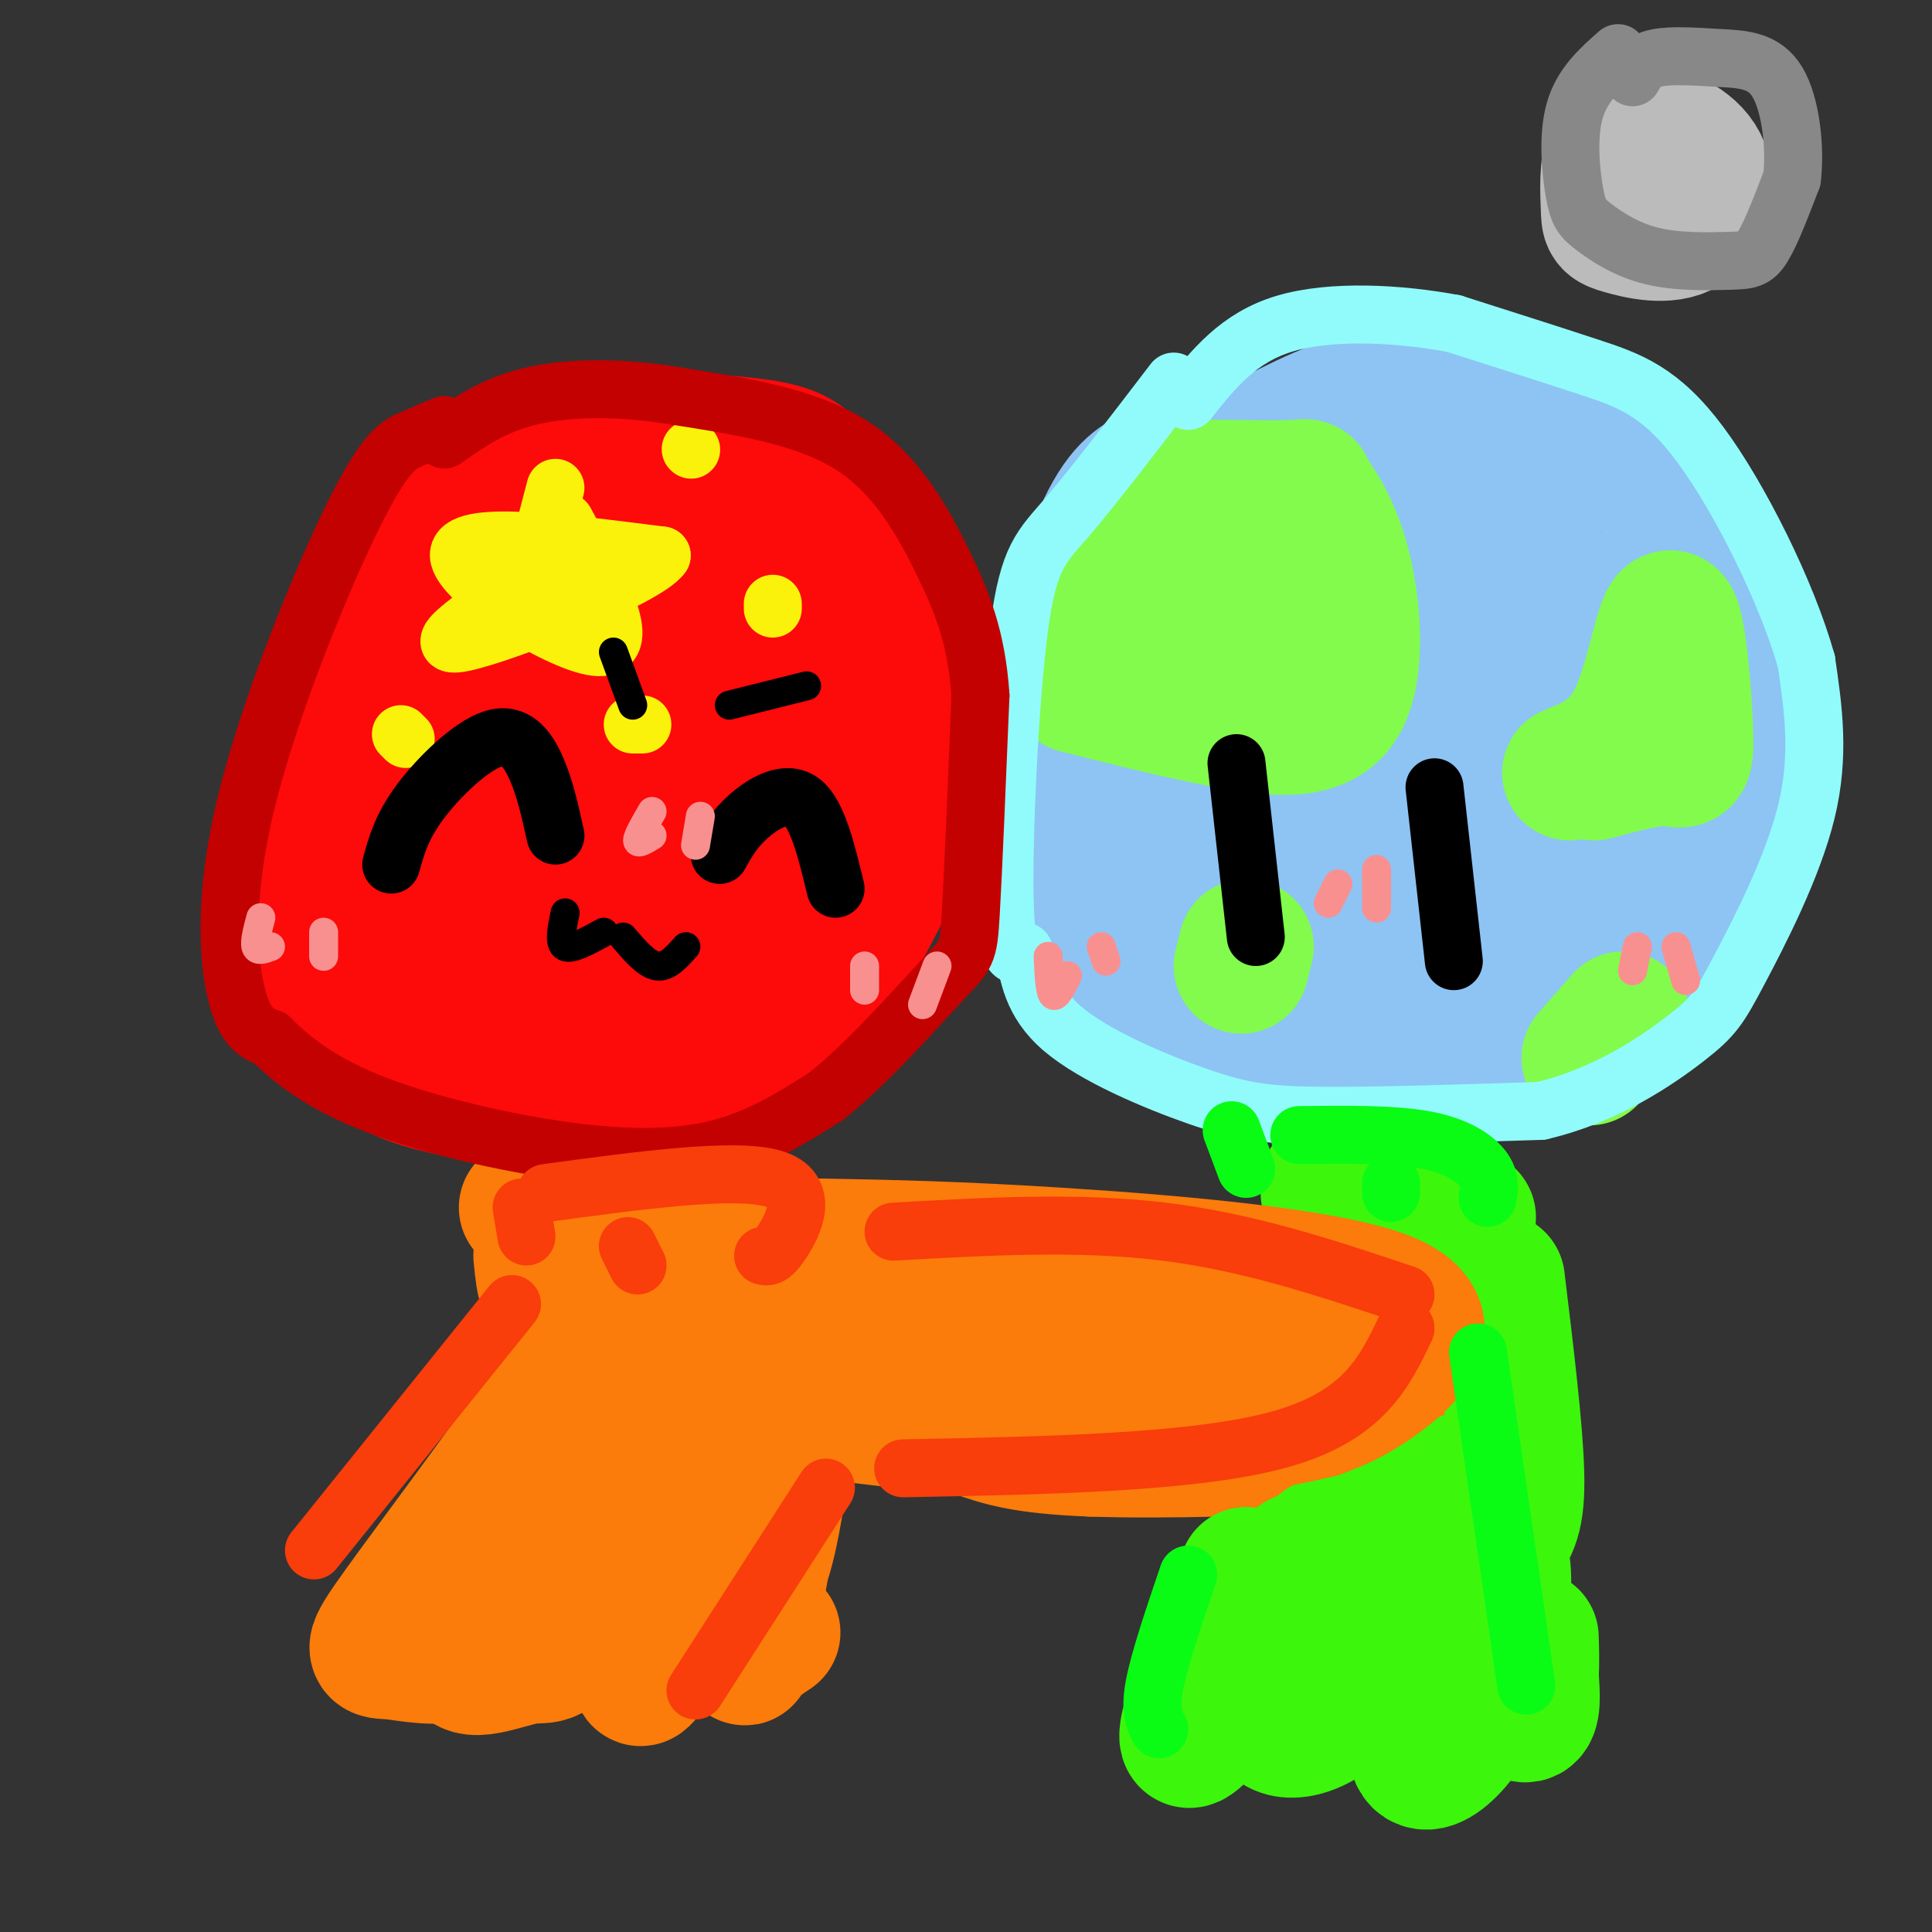 <svg viewBox='0 0 400 400' version='1.1' xmlns='http://www.w3.org/2000/svg' xmlns:xlink='http://www.w3.org/1999/xlink'><rect x="0" y="0" width="400" height="400" fill="#333333" stroke="none"/><g fill='none' stroke='rgb(253,10,10)' stroke-width='28' stroke-linecap='round' stroke-linejoin='round'><path d='M96,104c-7.897,7.172 -15.794,14.344 -22,26c-6.206,11.656 -10.722,27.797 -13,39c-2.278,11.203 -2.320,17.470 0,24c2.320,6.530 7.001,13.324 11,19c3.999,5.676 7.318,10.234 20,13c12.682,2.766 34.729,3.742 46,3c11.271,-0.742 11.765,-3.200 15,-6c3.235,-2.800 9.210,-5.943 15,-13c5.790,-7.057 11.395,-18.029 17,-29'/><path d='M185,180c3.852,-10.893 4.981,-23.627 2,-38c-2.981,-14.373 -10.072,-30.386 -15,-39c-4.928,-8.614 -7.692,-9.829 -19,-11c-11.308,-1.171 -31.160,-2.297 -43,0c-11.840,2.297 -15.668,8.018 -22,16c-6.332,7.982 -15.166,18.226 -20,34c-4.834,15.774 -5.667,37.078 -4,49c1.667,11.922 5.833,14.461 10,17'/><path d='M74,208c7.128,5.040 19.947,9.139 28,11c8.053,1.861 11.340,1.482 19,0c7.660,-1.482 19.694,-4.068 26,-6c6.306,-1.932 6.883,-3.210 10,-9c3.117,-5.790 8.772,-16.094 12,-24c3.228,-7.906 4.028,-13.415 4,-23c-0.028,-9.585 -0.885,-23.245 -3,-31c-2.115,-7.755 -5.489,-9.605 -8,-11c-2.511,-1.395 -4.159,-2.335 -12,-3c-7.841,-0.665 -21.875,-1.055 -32,3c-10.125,4.055 -16.341,12.553 -20,16c-3.659,3.447 -4.760,1.842 -5,11c-0.240,9.158 0.380,29.079 1,49'/><path d='M94,191c1.339,10.476 4.185,12.168 13,15c8.815,2.832 23.597,6.806 38,2c14.403,-4.806 28.426,-18.393 34,-28c5.574,-9.607 2.699,-15.236 0,-21c-2.699,-5.764 -5.220,-11.665 -16,-19c-10.780,-7.335 -29.817,-16.104 -42,-19c-12.183,-2.896 -17.512,0.083 -21,1c-3.488,0.917 -5.136,-0.226 -7,8c-1.864,8.226 -3.943,25.822 -4,35c-0.057,9.178 1.908,9.938 5,15c3.092,5.062 7.309,14.425 13,19c5.691,4.575 12.855,4.360 21,1c8.145,-3.360 17.270,-9.866 22,-14c4.730,-4.134 5.066,-5.895 5,-12c-0.066,-6.105 -0.533,-16.552 -1,-27'/><path d='M154,147c-1.959,-6.725 -6.356,-10.036 -10,-12c-3.644,-1.964 -6.537,-2.581 -11,-3c-4.463,-0.419 -10.498,-0.638 -15,0c-4.502,0.638 -7.472,2.135 -14,7c-6.528,4.865 -16.613,13.100 -21,26c-4.387,12.900 -3.074,30.466 4,38c7.074,7.534 19.909,5.037 27,3c7.091,-2.037 8.437,-3.614 11,-6c2.563,-2.386 6.343,-5.582 9,-9c2.657,-3.418 4.192,-7.059 5,-14c0.808,-6.941 0.890,-17.184 1,-22c0.110,-4.816 0.247,-4.205 -3,-5c-3.247,-0.795 -9.878,-2.994 -16,-1c-6.122,1.994 -11.735,8.182 -15,12c-3.265,3.818 -4.181,5.266 -6,11c-1.819,5.734 -4.539,15.753 -2,21c2.539,5.247 10.337,5.720 19,3c8.663,-2.720 18.189,-8.634 23,-17c4.811,-8.366 4.905,-19.183 5,-30'/><path d='M145,149c-2.478,-4.540 -11.173,-0.890 -17,3c-5.827,3.890 -8.785,8.021 -11,11c-2.215,2.979 -3.685,4.807 -6,11c-2.315,6.193 -5.475,16.751 0,19c5.475,2.249 19.585,-3.812 26,-10c6.415,-6.188 5.136,-12.505 5,-19c-0.136,-6.495 0.870,-13.168 -2,-15c-2.870,-1.832 -9.617,1.178 -14,4c-4.383,2.822 -6.401,5.455 -9,8c-2.599,2.545 -5.779,5.003 -8,10c-2.221,4.997 -3.484,12.533 0,15c3.484,2.467 11.715,-0.134 16,-1c4.285,-0.866 4.623,0.005 6,-5c1.377,-5.005 3.794,-15.886 2,-20c-1.794,-4.114 -7.798,-1.461 -11,1c-3.202,2.461 -3.601,4.731 -4,7'/><path d='M118,168c-0.607,3.905 -0.125,10.167 2,13c2.125,2.833 5.893,2.238 10,1c4.107,-1.238 8.554,-3.119 13,-5'/></g>
<g fill='none' stroke='rgb(141,196,244)' stroke-width='28' stroke-linecap='round' stroke-linejoin='round'><path d='M239,98c-3.456,1.826 -6.911,3.651 -11,13c-4.089,9.349 -8.810,26.220 -11,37c-2.190,10.780 -1.847,15.469 -1,21c0.847,5.531 2.199,11.905 5,18c2.801,6.095 7.050,11.912 10,15c2.950,3.088 4.602,3.447 14,7c9.398,3.553 26.542,10.301 37,13c10.458,2.699 14.229,1.350 18,0'/><path d='M300,222c9.148,-0.856 23.018,-2.996 33,-10c9.982,-7.004 16.078,-18.872 20,-28c3.922,-9.128 5.671,-15.515 6,-26c0.329,-10.485 -0.763,-25.069 -4,-36c-3.237,-10.931 -8.620,-18.208 -16,-24c-7.380,-5.792 -16.756,-10.098 -26,-13c-9.244,-2.902 -18.355,-4.401 -27,-3c-8.645,1.401 -16.822,5.700 -25,10'/><path d='M261,92c-7.927,5.120 -15.246,12.921 -19,21c-3.754,8.079 -3.945,16.437 -4,24c-0.055,7.563 0.025,14.330 4,24c3.975,9.670 11.844,22.242 17,28c5.156,5.758 7.600,4.701 14,5c6.400,0.299 16.755,1.954 24,1c7.245,-0.954 11.378,-4.516 16,-8c4.622,-3.484 9.733,-6.888 13,-14c3.267,-7.112 4.691,-17.930 4,-27c-0.691,-9.070 -3.498,-16.392 -7,-23c-3.502,-6.608 -7.698,-12.502 -14,-16c-6.302,-3.498 -14.709,-4.599 -20,-4c-5.291,0.599 -7.468,2.898 -10,5c-2.532,2.102 -5.421,4.007 -10,14c-4.579,9.993 -10.848,28.075 -13,39c-2.152,10.925 -0.186,14.693 2,17c2.186,2.307 4.593,3.154 7,4'/><path d='M265,182c5.799,1.039 16.795,1.638 26,-1c9.205,-2.638 16.619,-8.511 20,-18c3.381,-9.489 2.730,-22.592 2,-30c-0.730,-7.408 -1.539,-9.121 -5,-13c-3.461,-3.879 -9.574,-9.922 -15,-13c-5.426,-3.078 -10.165,-3.189 -19,2c-8.835,5.189 -21.766,15.677 -28,23c-6.234,7.323 -5.771,11.481 -7,16c-1.229,4.519 -4.149,9.397 -4,16c0.149,6.603 3.367,14.929 5,20c1.633,5.071 1.681,6.888 10,10c8.319,3.112 24.908,7.519 37,6c12.092,-1.519 19.688,-8.964 24,-14c4.312,-5.036 5.340,-7.664 6,-16c0.660,-8.336 0.950,-22.380 -2,-31c-2.950,-8.620 -9.141,-11.816 -15,-14c-5.859,-2.184 -11.385,-3.357 -20,-3c-8.615,0.357 -20.319,2.245 -27,5c-6.681,2.755 -8.341,6.378 -10,10'/><path d='M243,137c-3.192,3.397 -6.173,6.891 -9,15c-2.827,8.109 -5.500,20.833 -1,30c4.500,9.167 16.174,14.776 21,18c4.826,3.224 2.806,4.063 13,1c10.194,-3.063 32.604,-10.028 43,-14c10.396,-3.972 8.777,-4.952 9,-13c0.223,-8.048 2.286,-23.163 2,-32c-0.286,-8.837 -2.922,-11.395 -7,-13c-4.078,-1.605 -9.596,-2.256 -13,-3c-3.404,-0.744 -4.692,-1.581 -10,4c-5.308,5.581 -14.635,17.580 -19,25c-4.365,7.420 -3.768,10.260 -3,15c0.768,4.740 1.709,11.380 3,16c1.291,4.620 2.934,7.222 8,9c5.066,1.778 13.556,2.733 21,1c7.444,-1.733 13.841,-6.155 17,-15c3.159,-8.845 3.081,-22.112 3,-29c-0.081,-6.888 -0.166,-7.397 -2,-9c-1.834,-1.603 -5.417,-4.302 -9,-7'/><path d='M310,136c-3.235,-1.132 -6.824,-0.460 -10,2c-3.176,2.460 -5.939,6.710 -9,11c-3.061,4.290 -6.421,8.620 -8,17c-1.579,8.380 -1.376,20.809 -2,27c-0.624,6.191 -2.075,6.145 5,7c7.075,0.855 22.676,2.613 30,-5c7.324,-7.613 6.371,-24.597 5,-34c-1.371,-9.403 -3.161,-11.225 -7,-12c-3.839,-0.775 -9.729,-0.503 -13,0c-3.271,0.503 -3.924,1.237 -6,8c-2.076,6.763 -5.577,19.557 -6,27c-0.423,7.443 2.230,9.536 5,12c2.770,2.464 5.657,5.297 12,7c6.343,1.703 16.142,2.274 23,1c6.858,-1.274 10.774,-4.392 14,-8c3.226,-3.608 5.760,-7.705 7,-13c1.240,-5.295 1.186,-11.789 1,-19c-0.186,-7.211 -0.503,-15.139 -2,-21c-1.497,-5.861 -4.172,-9.655 -7,-13c-2.828,-3.345 -5.808,-6.241 -9,-6c-3.192,0.241 -6.596,3.621 -10,7'/><path d='M323,131c-3.373,7.230 -6.805,21.807 -7,31c-0.195,9.193 2.848,13.004 4,16c1.152,2.996 0.414,5.179 3,0c2.586,-5.179 8.497,-17.718 10,-26c1.503,-8.282 -1.403,-12.307 -4,-16c-2.597,-3.693 -4.885,-7.055 -8,-9c-3.115,-1.945 -7.058,-2.472 -11,-3'/></g>
<g fill='none' stroke='rgb(251,123,11)' stroke-width='28' stroke-linecap='round' stroke-linejoin='round'><path d='M114,251c-0.333,6.250 -0.667,12.500 -1,14c-0.333,1.500 -0.667,-1.750 -1,-5'/><path d='M109,250c0.000,0.000 36.000,0.000 36,0'/><path d='M130,261c0.000,0.000 -1.000,14.000 -1,14'/><path d='M135,267c36.052,-0.245 72.105,-0.491 97,0c24.895,0.491 38.634,1.718 50,3c11.366,1.282 20.361,2.620 20,7c-0.361,4.380 -10.076,11.803 -14,16c-3.924,4.197 -2.056,5.168 -13,6c-10.944,0.832 -34.698,1.523 -49,1c-14.302,-0.523 -19.151,-2.262 -24,-4'/><path d='M202,296c-18.333,-2.333 -52.167,-6.167 -86,-10'/><path d='M116,282c1.441,0.373 2.881,0.746 -4,11c-6.881,10.254 -22.084,30.390 -29,40c-6.916,9.610 -5.546,8.693 -2,9c3.546,0.307 9.269,1.836 16,0c6.731,-1.836 14.470,-7.039 20,-11c5.530,-3.961 8.849,-6.680 11,-10c2.151,-3.320 3.133,-7.240 5,-14c1.867,-6.760 4.618,-16.358 1,-16c-3.618,0.358 -13.605,10.674 -21,21c-7.395,10.326 -12.197,20.663 -17,31'/><path d='M96,343c0.004,4.635 8.515,0.722 13,0c4.485,-0.722 4.946,1.747 12,-9c7.054,-10.747 20.702,-34.710 23,-33c2.298,1.710 -6.753,29.091 -10,40c-3.247,10.909 -0.690,5.345 2,3c2.690,-2.345 5.514,-1.471 8,-3c2.486,-1.529 4.636,-5.461 7,-8c2.364,-2.539 4.944,-3.683 7,-10c2.056,-6.317 3.587,-17.805 3,-16c-0.587,1.805 -3.294,16.902 -6,32'/><path d='M155,339c-1.156,5.822 -1.044,4.378 0,3c1.044,-1.378 3.022,-2.689 5,-4'/><path d='M164,290c15.083,-2.750 30.167,-5.500 48,-7c17.833,-1.500 38.417,-1.750 59,-2'/></g>
<g fill='none' stroke='rgb(60,246,12)' stroke-width='28' stroke-linecap='round' stroke-linejoin='round'><path d='M275,245c0.000,0.000 0.000,2.000 0,2'/><path d='M279,242c0.000,0.000 18.000,1.000 18,1'/><path d='M269,323c0.000,0.000 36.000,-2.000 36,-2'/><path d='M294,250c0.000,0.000 10.000,2.000 10,2'/><path d='M310,265c1.881,15.500 3.762,31.000 4,40c0.238,9.000 -1.167,11.500 -4,15c-2.833,3.500 -7.095,8.000 -9,9c-1.905,1.000 -1.452,-1.500 -1,-4'/><path d='M304,306c0.000,0.000 -30.000,14.000 -30,14'/><path d='M258,326c-7.679,18.494 -15.357,36.988 -11,34c4.357,-2.988 20.750,-27.458 25,-33c4.250,-5.542 -3.643,7.845 -7,16c-3.357,8.155 -2.179,11.077 -1,14'/><path d='M264,357c2.584,2.480 9.542,1.679 18,-8c8.458,-9.679 18.414,-28.235 19,-25c0.586,3.235 -8.200,28.261 -8,37c0.200,8.739 9.385,1.193 14,-10c4.615,-11.193 4.660,-26.031 4,-27c-0.660,-0.969 -2.024,11.931 -1,20c1.024,8.069 4.435,11.305 6,11c1.565,-0.305 1.282,-4.153 1,-8'/><path d='M317,347c0.167,-2.667 0.083,-5.333 0,-8'/></g>
<g fill='none' stroke='rgb(251,123,11)' stroke-width='28' stroke-linecap='round' stroke-linejoin='round'><path d='M170,258c14.137,0.262 28.274,0.524 51,2c22.726,1.476 54.042,4.167 66,9c11.958,4.833 4.560,11.810 -1,16c-5.560,4.190 -9.280,5.595 -13,7'/><path d='M273,292c-10.000,2.500 -28.500,5.250 -47,8'/></g>
<g fill='none' stroke='rgb(130,251,77)' stroke-width='28' stroke-linecap='round' stroke-linejoin='round'><path d='M223,142c10.052,2.538 20.103,5.077 30,7c9.897,1.923 19.639,3.232 24,-3c4.361,-6.232 3.342,-20.003 1,-29c-2.342,-8.997 -6.007,-13.220 -7,-15c-0.993,-1.780 0.688,-1.117 -5,-1c-5.688,0.117 -18.743,-0.311 -25,0c-6.257,0.311 -5.715,1.362 -7,4c-1.285,2.638 -4.396,6.862 -8,14c-3.604,7.138 -7.701,17.191 -4,20c3.701,2.809 15.200,-1.626 21,-6c5.800,-4.374 5.900,-8.687 6,-13'/><path d='M249,120c0.769,-3.006 -0.308,-4.021 -2,-5c-1.692,-0.979 -4.000,-1.922 -6,-1c-2.000,0.922 -3.692,3.710 -5,8c-1.308,4.290 -2.231,10.083 0,11c2.231,0.917 7.615,-3.041 13,-7'/><path d='M257,200c0.000,0.000 1.000,-4.000 1,-4'/><path d='M262,121c-0.417,3.667 -0.833,7.333 0,9c0.833,1.667 2.917,1.333 5,1'/><path d='M325,160c5.223,-2.115 10.447,-4.230 14,-12c3.553,-7.770 5.437,-21.196 7,-20c1.563,1.196 2.805,17.014 3,24c0.195,6.986 -0.659,5.139 -4,5c-3.341,-0.139 -9.171,1.431 -15,3'/><path d='M329,219c0.000,0.000 7.000,-8.000 7,-8'/></g>
<g fill='none' stroke='rgb(251,242,11)' stroke-width='12' stroke-linecap='round' stroke-linejoin='round'><path d='M109,124c0.000,0.000 6.000,-23.000 6,-23'/><path d='M117,108c7.111,13.089 14.222,26.178 7,26c-7.222,-0.178 -28.778,-13.622 -29,-19c-0.222,-5.378 20.889,-2.689 42,0'/><path d='M137,115c-3.244,4.622 -32.356,16.178 -41,18c-8.644,1.822 3.178,-6.089 15,-14'/><path d='M83,152c0.000,0.000 1.000,1.000 1,1'/><path d='M131,150c0.000,0.000 2.000,0.000 2,0'/><path d='M160,126c0.000,0.000 0.000,-1.000 0,-1'/><path d='M143,93c0.000,0.000 0.100,0.100 0.1,0.1'/></g>
<g fill='none' stroke='rgb(0,0,0)' stroke-width='12' stroke-linecap='round' stroke-linejoin='round'><path d='M81,179c1.083,-3.929 2.167,-7.857 6,-13c3.833,-5.143 10.417,-11.500 15,-13c4.583,-1.500 7.167,1.857 9,6c1.833,4.143 2.917,9.071 4,14'/><path d='M149,177c1.467,-2.644 2.933,-5.289 6,-8c3.067,-2.711 7.733,-5.489 11,-3c3.267,2.489 5.133,10.244 7,18'/></g>
<g fill='none' stroke='rgb(0,0,0)' stroke-width='6' stroke-linecap='round' stroke-linejoin='round'><path d='M117,189c-0.667,3.167 -1.333,6.333 0,7c1.333,0.667 4.667,-1.167 8,-3'/><path d='M129,194c2.417,2.833 4.833,5.667 7,6c2.167,0.333 4.083,-1.833 6,-4'/><path d='M127,135c0.000,0.000 4.000,11.000 4,11'/><path d='M151,146c0.000,0.000 16.000,-4.000 16,-4'/></g>
<g fill='none' stroke='rgb(0,0,0)' stroke-width='12' stroke-linecap='round' stroke-linejoin='round'><path d='M256,158c0.000,0.000 4.000,36.000 4,36'/><path d='M297,163c0.000,0.000 4.000,36.000 4,36'/></g>
<g fill='none' stroke='rgb(145,251,251)' stroke-width='12' stroke-linecap='round' stroke-linejoin='round'><path d='M243,79c-8.280,10.833 -16.560,21.667 -22,28c-5.440,6.333 -8.042,8.167 -10,23c-1.958,14.833 -3.274,42.667 -3,56c0.274,13.333 2.137,12.167 4,11'/><path d='M212,197c0.986,4.544 1.450,10.404 8,16c6.550,5.596 19.187,10.930 28,14c8.813,3.070 13.804,3.877 25,4c11.196,0.123 28.598,-0.439 46,-1'/><path d='M319,230c13.467,-3.131 24.136,-10.458 30,-15c5.864,-4.542 6.925,-6.300 11,-14c4.075,-7.700 11.164,-21.343 14,-33c2.836,-11.657 1.418,-21.329 0,-31'/><path d='M374,137c-3.940,-14.131 -13.792,-33.958 -22,-45c-8.208,-11.042 -14.774,-13.298 -23,-16c-8.226,-2.702 -18.113,-5.851 -28,-9'/><path d='M301,67c-11.244,-2.111 -25.356,-2.889 -35,0c-9.644,2.889 -14.822,9.444 -20,16'/></g>
<g fill='none' stroke='rgb(10,252,21)' stroke-width='12' stroke-linecap='round' stroke-linejoin='round'><path d='M255,234c0.000,0.000 3.000,8.000 3,8'/><path d='M269,235c9.667,-0.111 19.333,-0.222 26,1c6.667,1.222 10.333,3.778 12,6c1.667,2.222 1.333,4.111 1,6'/><path d='M288,245c0.000,0.000 0.000,2.000 0,2'/><path d='M246,326c-3.000,8.833 -6.000,17.667 -7,23c-1.000,5.333 0.000,7.167 1,9'/><path d='M306,280c0.000,0.000 10.000,69.000 10,69'/></g>
<g fill='none' stroke='rgb(195,1,1)' stroke-width='12' stroke-linecap='round' stroke-linejoin='round'><path d='M92,88c-2.239,0.939 -4.478,1.879 -7,3c-2.522,1.121 -5.325,2.424 -12,16c-6.675,13.576 -17.220,39.424 -22,59c-4.780,19.576 -3.794,32.879 -2,40c1.794,7.121 4.397,8.061 7,9'/><path d='M56,215c3.702,3.766 9.456,8.679 20,13c10.544,4.321 25.877,8.048 39,10c13.123,1.952 24.035,2.129 33,0c8.965,-2.129 15.982,-6.565 23,-11'/><path d='M171,227c8.655,-6.833 18.792,-18.417 24,-24c5.208,-5.583 5.488,-5.167 6,-14c0.512,-8.833 1.256,-26.917 2,-45'/><path d='M203,144c-0.798,-11.988 -3.792,-19.458 -8,-28c-4.208,-8.542 -9.631,-18.155 -19,-24c-9.369,-5.845 -22.685,-7.923 -36,-10'/><path d='M140,82c-11.467,-1.956 -22.133,-1.844 -30,0c-7.867,1.844 -12.933,5.422 -18,9'/></g>
<g fill='none' stroke='rgb(249,61,11)' stroke-width='12' stroke-linecap='round' stroke-linejoin='round'><path d='M108,250c0.000,0.000 1.000,6.000 1,6'/><path d='M113,247c19.533,-2.644 39.067,-5.289 47,-3c7.933,2.289 4.267,9.511 2,13c-2.267,3.489 -3.133,3.244 -4,3'/><path d='M130,258c0.000,0.000 2.000,4.000 2,4'/><path d='M185,255c19.167,-1.083 38.333,-2.167 56,0c17.667,2.167 33.833,7.583 50,13'/><path d='M291,275c-4.333,9.083 -8.667,18.167 -26,23c-17.333,4.833 -47.667,5.417 -78,6'/><path d='M171,308c0.000,0.000 -27.000,42.000 -27,42'/><path d='M106,270c0.000,0.000 -41.000,51.000 -41,51'/></g>
<g fill='none' stroke='rgb(187,187,187)' stroke-width='28' stroke-linecap='round' stroke-linejoin='round'><path d='M342,25c-3.270,1.274 -6.541,2.548 -8,6c-1.459,3.452 -1.108,9.081 -1,12c0.108,2.919 -0.029,3.127 3,4c3.029,0.873 9.224,2.409 13,0c3.776,-2.409 5.132,-8.764 3,-13c-2.132,-4.236 -7.752,-6.353 -11,-7c-3.248,-0.647 -4.124,0.177 -5,1'/></g>
<g fill='none' stroke='rgb(136,136,136)' stroke-width='12' stroke-linecap='round' stroke-linejoin='round'><path d='M335,11c-3.749,3.312 -7.497,6.625 -9,12c-1.503,5.375 -0.760,12.813 0,17c0.760,4.187 1.538,5.125 4,7c2.462,1.875 6.608,4.688 12,6c5.392,1.312 12.029,1.122 16,1c3.971,-0.122 5.278,-0.178 7,-3c1.722,-2.822 3.861,-8.411 6,-14'/><path d='M371,37c0.785,-6.405 -0.254,-15.418 -3,-20c-2.746,-4.582 -7.201,-4.734 -12,-5c-4.799,-0.266 -9.943,-0.648 -13,0c-3.057,0.648 -4.029,2.324 -5,4'/></g>
<g fill='none' stroke='rgb(249,144,144)' stroke-width='6' stroke-linecap='round' stroke-linejoin='round'><path d='M277,183c0.000,0.000 -2.000,4.000 -2,4'/><path d='M285,180c0.000,0.000 0.000,8.000 0,8'/><path d='M217,198c0.167,3.667 0.333,7.333 1,8c0.667,0.667 1.833,-1.667 3,-4'/><path d='M228,196c0.000,0.000 1.000,3.000 1,3'/><path d='M339,196c0.000,0.000 -1.000,5.000 -1,5'/><path d='M347,196c0.000,0.000 2.000,7.000 2,7'/><path d='M135,168c-1.500,2.583 -3.000,5.167 -3,6c0.000,0.833 1.500,-0.083 3,-1'/><path d='M145,169c0.000,0.000 -1.000,6.000 -1,6'/><path d='M54,190c-0.667,2.500 -1.333,5.000 -1,6c0.333,1.000 1.667,0.500 3,0'/><path d='M67,193c0.000,0.000 0.000,5.000 0,5'/><path d='M179,200c0.000,0.000 0.000,5.000 0,5'/><path d='M194,200c0.000,0.000 -3.000,8.000 -3,8'/></g>
</svg>